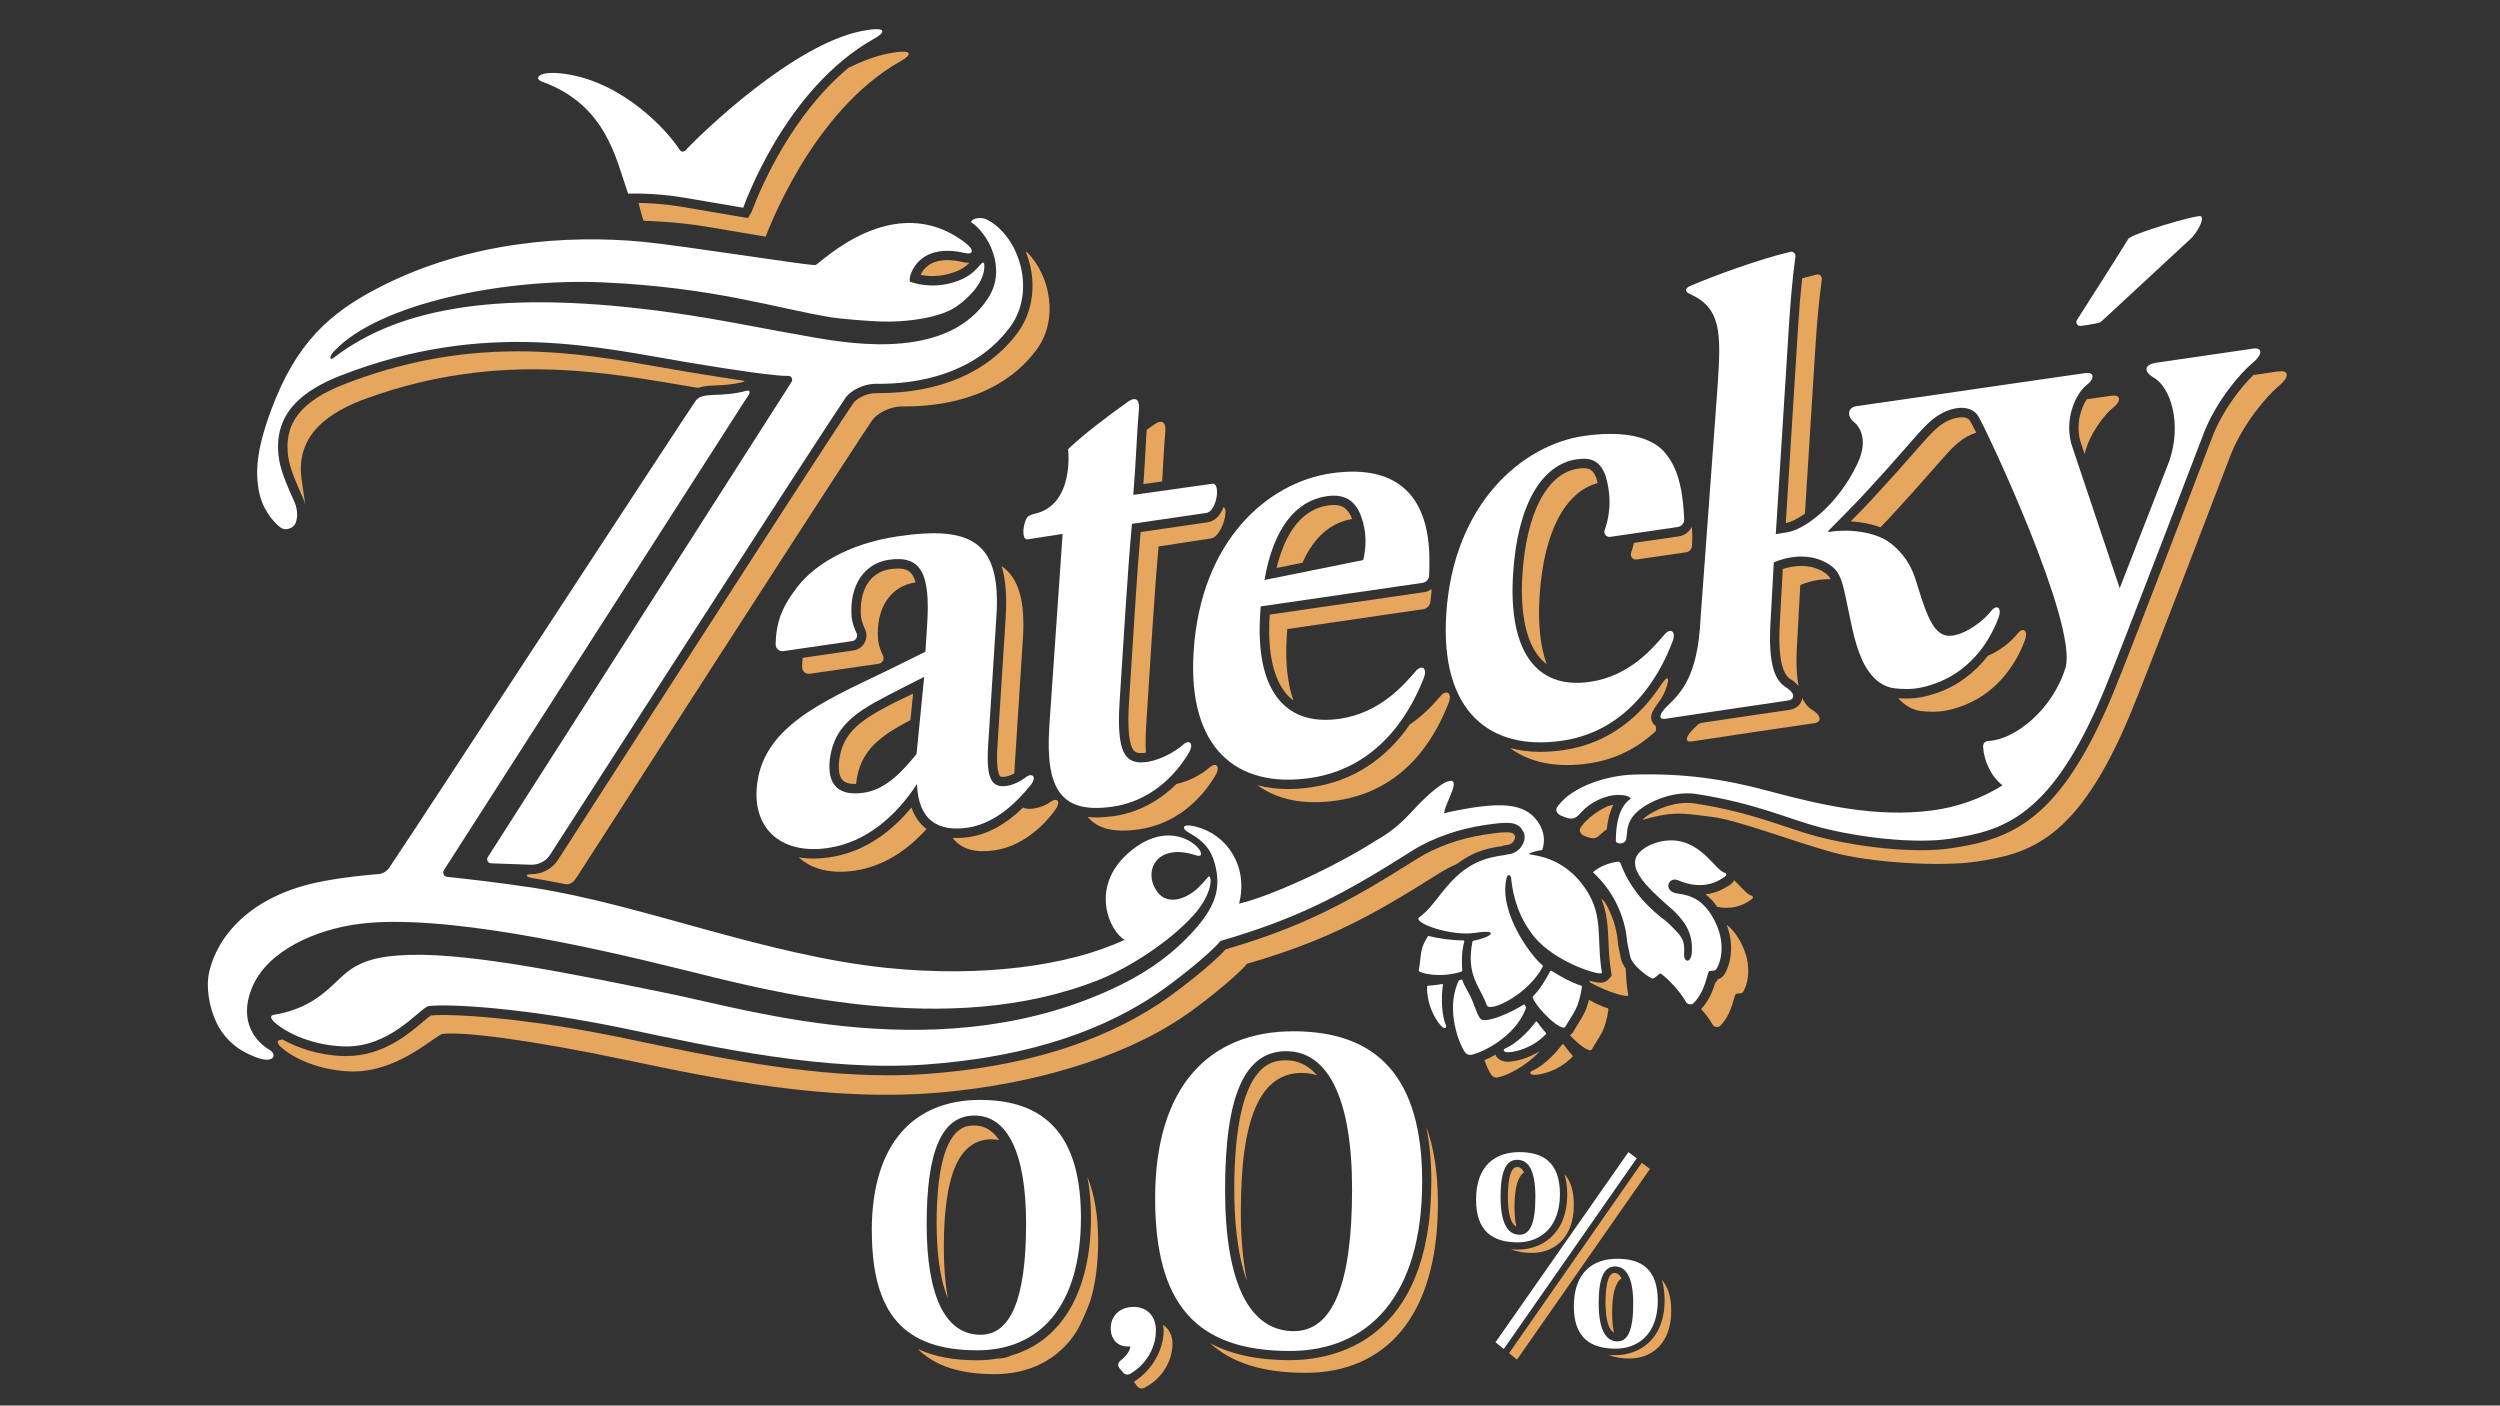 <?xml version="1.0" encoding="UTF-8"?>
<svg id="Isolation_Mode" xmlns="http://www.w3.org/2000/svg" version="1.1" viewBox="0 0 380.69 214.03">
  <rect x="0" y="0" width="380.69" height="214.03" fill="#333333" stroke="none"/>
  <!-- Generator: Adobe Illustrator 30.0.0, SVG Export Plug-In . SVG Version: 2.1.1 Build 123)  -->
  <defs>
    <style>
      .st0 {
        fill: #e6a65d;
      }

      .st1 {
        fill: #fff;
      }
    </style>
  </defs>
  <path class="st0" d="M153.13,94.24l-1.24,19.36c-.23,3.53.21,4.4.41,4.61.02.03.09.09.4.09.13,0,.28-.01.43-.04.42-.06.9-.26,1.33-.49.01-.26.02-.54.04-.82l1.24-19.35c.44-6.04-.6-9.59-3.22-11.4.64,2.09.84,4.72.6,8.05"/>
  <path class="st0" d="M136.72,86.58c-.35,0-.74.03-1.17.09-3.08.45-4.78,3.24-4.44,7.28.13.78.38,1.36.62,1.88.3.64.27,1.4-.07,2.03-.34.64-.97,1.08-1.68,1.18l-7.75,1.13c-.05.44-.08.89-.09,1.37-.01.66.53,1.15,1.18,1.06l10.49-1.53c.56-.08.89-.69.66-1.2-.28-.6-.59-1.32-.75-2.31-.45-5.19,2.12-8.36,5.65-8.87.02,0,.04,0,.06,0-.18-.63-.41-1.12-.72-1.44-.27-.29-.78-.68-2.01-.68"/>
  <path class="st0" d="M147.57,127.47c-.66.1-1.3.14-1.89.14-.2,0-.42-.01-.63-.03,1.36,1.82,3.62,2.31,6.36,1.91,4.16-.6,7.37-3.56,9.23-6.09.99-1.35.37-2.05-.69-1.28-.5.37-1.41.83-2.57,1-.63.09-1.16.06-1.59-.15-2.64,2.57-5.39,4.08-8.21,4.49"/>
  <path class="st0" d="M138.8,122.95c-2.83,3.43-6.94,6.8-12.54,7.61-.81.12-1.61.18-2.37.18s-1.54-.06-2.25-.19c1.9,1.78,4.82,2.56,8.45,2.04,4.4-.64,8.08-3.09,11-6.36-.94-.7-1.77-1.74-2.29-3.27"/>
  <path class="st0" d="M136.29,106.94c-4.98,2.57-8.01,4.4-8.53,9.03-.08.92-.06,2.16.53,2.8.37.41,1.02.61,1.93.61.05,0,.11-.01.15-.01,0-.03,0-.06,0-.09.56-5.02,3.67-7.21,8.27-9.63l.4-4.02h-.02c-.92.45-1.83.89-2.73,1.32"/>
  <path class="st0" d="M251.53,109.79c-.38-.94.3-1.83,1.33-3.27,1.08-1.51,1.99-5.21-.16-1.88-2.83,4.17-7.44,8.54-14.6,9.58-1.21.18-2.4.27-3.53.27-1.65,0-3.19-.2-4.63-.58,3.06,2.27,7.18,3.04,11.99,2.34,4.3-.62,7.59-2.52,10.1-4.81.23-.21.19-.82,0-.97-.22-.18-.38-.4-.49-.67"/>
  <path class="st0" d="M241.15,71.29c-.24,0-.53.02-.84.07-4.71.69-7.87,6.7-8.48,16.08-.39,6.07.6,10.56,2.87,12.98.25.27.54.49.82.7-.97-2.67-1.35-6.14-1.08-10.33.64-9.94,3.98-15.94,8.84-17.22-.06-.26-.12-.52-.2-.79-.51-1.26-1.06-1.49-1.94-1.49"/>
  <path class="st0" d="M255.68,81.67l-6.87,1c-.13.57-.28,1.07-.42,1.47-.21.58.24,1.15.83,1.06l7.53-1.1c.47-.07.85-.46.89-.93.09-1.06.07-2.03-.02-2.96-.36.76-1.08,1.34-1.95,1.46"/>
  <path class="st0" d="M166.93,124.47c-.46,0-.88-.03-1.3-.08,1.54,1.86,4.08,2.44,7.87,1.89,5.42-.79,9.31-4.38,11.55-8.15.87-1.43.13-2.14-.85-1.27-1.31,1.15-3.34,2.17-5.06,2.52-2.65,2.63-5.92,4.36-9.46,4.88-.98.14-1.9.22-2.73.22"/>
  <path class="st0" d="M183.9,79.53l-10.21,1.49c-.27,3.02-.59,7.33-.87,11.84l-.89,13.9c-.27,4.2-.01,6.74.76,7.57.16.17.42.35,1.07.35.21,0,.46-.03.73-.07-.07-1.23-.05-2.7.07-4.5l.89-13.9c.31-4.76.68-9.81.98-13l8.01-1.23c1.5-.22,2.78-4.36,1.88-4.76-.45,1.15-1.24,2.14-2.39,2.3"/>
  <path class="st0" d="M174.12,73.71l2.85-.4c.18-3,.3-5.69.48-7.51.11-1.16-.25-2.18-1.71-1.15-.37.26-.75.53-1.13.81-.05.76-.09,1.57-.14,2.44-.1,1.8-.21,3.79-.36,5.82"/>
  <path class="st0" d="M205.51,91.82l-12.17,1.77v.12c-.37,5.67.6,9.91,2.8,12.25.25.27.54.49.83.71-.92-2.54-1.27-5.77-1.03-9.61l.08-1.27,20.72-3.03c.56-.08.99-.52,1.07-1.08.07-.5.15-1.19.2-1.99-.33.25-.72.42-1.15.48l-11.36,1.65Z"/>
  <path class="st0" d="M205.9,79.03c-.67-1.74-1.61-2.13-2.8-2.13-.27,0-.56.02-.87.07-4.58.67-6.78,5.17-7.84,9.52l3.95-.8c1.74-3.93,4.34-6.13,7.56-6.66"/>
  <path class="st0" d="M199.73,119.88c-1.23.18-2.44.27-3.58.27-1.67,0-3.23-.2-4.68-.59,3.08,2.28,7.23,3.05,12.1,2.34,11.33-1.65,15.52-11.08,17.01-14.84.62-1.55-.32-2.1-1.18-1.11-.98,1.13-2.5,2.88-4.71,4.36-3.72,5.39-8.8,8.66-14.96,9.56"/>
  <path class="st0" d="M114.6,31.89c-.11.29-.19.45-.21.48l-.5.83-.96-.16-9.07-1.54c-2.73-.46-5.17-.58-6.62-.6.23.97.47,1.89.76,2.72,0,0,4.86.1,9.52.89,4.66.79,9.07,1.53,9.07,1.53.13-.22,6.85-19.08,20.62-26.76,1.51-.84,2.2-1.94-1.98-1.12-1.92.38-3.97,1.15-6.03,2.17-8.55,7.1-13.23,17.97-14.6,21.55"/>
  <path class="st0" d="M145.47,41.39c1.06-.4,1.66-.88,2.16-1.38-.07,0-.13,0-.21,0-.25,0-.52-.03-.81-.1-.85-.2-1.64-.3-2.35-.3-2.62,0-3.67,1.35-4.08,2.25.52.1,1.14.18,1.82.18,1.16,0,2.32-.22,3.46-.65"/>
  <path class="st0" d="M113.34,58.11c.16-.04-.19-.16-.55-.21-2.22-.32-4.92-.75-8.13-1.28-1.32-.22-2.67-.46-4.06-.7-6.42-1.13-13.69-2.42-21.77-2.42-9.12,0-17.76,1.64-26.41,5.01-6.67,2.6-9.3,6.05-8.51,11.19.27,1.77,1.36,4.2,2.16,5.97l.09.21c.14.31.24.65.33.99,0,0,0,0,0,0-.16-1.02-.31-2.21-.54-3.7-1.07-7,4.22-10.48,9.99-12.55,20.2-7.26,36.77-3.82,50.26-1.57.06,0,.11,0,.17-.01.78-.27,1.69-.31,2.62-.35,1.17-.05,2.64-.11,4.35-.58"/>
  <path class="st0" d="M154.97,50.65c-4.46,6.03-11.83,9.22-21.3,9.22h-.27c-.1,0-.18,0-.24,0-1.3.06-2.7.82-3.2,1.49-.05.07-.34.49-1.86,2.79-7.98,12.13-37.32,57.75-43.12,66.77-.88,1.37-2.38,2.19-4.02,2.19,0,0-.72,0-.74.2-.02.2.33.32,1.19.46,1.71.27,4.55.84,4.7.87.83.14,1.39-.56,1.7-1.04,5.87-9.13,35.2-54.72,43.13-66.78,1.1-1.67,1.78-2.69,1.9-2.86.78-1.05,2.59-1.98,4.28-2.07,1.29-.06,13.82.71,20.73-8.65,3.41-4.62,2.07-11.26-1.38-14.76-.02-.02-.12-.12-.18-.08-.06.04,0,.15.03.24.21.56.4,1.14.54,1.75.87,3.72.18,7.46-1.9,10.27"/>
  <path class="st0" d="M294.83,105.55l-.08.03c-.57.19-1.77.6-3.28.74-.38.03-.78.05-1.22.05-.4,0-.8-.02-1.19-.05.05.06.11.12.16.18.19.2.38.39.58.55.02.02.04.04.06.05.49.4,1,.69,1.53.89.18.07.37.13.56.18.01,0,.02,0,.04.01.41.12,2.02.28,3.39.15,1.42-.13,2.53-.52,3.03-.69,5.19-1.74,8.38-5.97,9.91-10.08.6-1.57-.26-2.12-1.07-1.1-1.08,1.36-2.9,2.74-4.53,3.39-2.08,2.68-4.79,4.67-7.89,5.71"/>
  <path class="st0" d="M298.67,63.55c-1.09,0-2.42.56-3.56,1.49-.94.79-1.8,1.77-3.51,3.72-.82.93-1.82,2.07-3.11,3.51l-3.2,3.51c-.64.73-2.13,2.26-3.48,3.62,1.65.08,3.21.4,4.53.9.81-.83,1.53-1.58,1.91-2.02l3.22-3.54c4.01-4.48,5.25-6.11,6.76-7.37.86-.71,1.79-1.2,2.7-1.5-.41-.83-.74-1.45-.93-1.76-.23-.39-.68-.58-1.33-.58"/>
  <path class="st0" d="M244.68,122.82c-1.55.77-2.92,1.76-3.85,2.99-.11.15-.23.32-.26.51-.04.28.11.56.32.74.21.18.25.18.51.28.5.2,1.05.4,1.57.25.46-.13,1.2-1.05,1.71-1.28.16-1.69.55-2.9.99-3.76-.33.06-.67.15-1,.27"/>
  <path class="st0" d="M271.94,79.65c.77-.14,1.8-.65,2.91-1.44l1.6-25.44c.24-3.81.52-6.89.97-10.23.06-.45-.34-.84-.79-.73-.69.16-1.44.37-2.21.58-.23,2.13-.42,4.37-.59,7.03l-1.9,30.23Z"/>
  <path class="st0" d="M316.97,67.74l.47,1.41c.72-3.2,3.21-6.22,4.36-7.09,1.15-.87,1.33-2.08-.43-1.78l-3.63.52c-.92,1.47-1.78,4.13-.78,6.93"/>
  <path class="st0" d="M272.44,108.1c-.73.09-8.18,1.21-13.43,1.99-.09.01-.38.16-.43.21-.24.24-.47.47-.7.69-1.18,1.14-1.46,2.11-.17,1.9,1.3-.21,17.49-2.63,18.58-2.77,1.09-.14,1.08-1.15-.23-1.95-.63-.39-1.2-.95-1.64-1.91,0,.06,0,.12,0,.18-.19.89-.95,1.53-1.99,1.66"/>
  <path class="st0" d="M346.9,56.56l-3.77.55c-1.85,1.81-4.57,5.25-6.13,9.13-.12.33-12.44,32.59-15.24,39.37-8.09,19.57-15.61,22.17-24.6,23.55-1.34.2-2.9.31-4.65.31-4.78,0-10.75-.78-15.59-2.04-1.69-.44-3.32-.98-5.05-1.56-3.58-1.2-7.63-2.56-13.82-3.53-.35-.05-.72-.08-1.11-.08-1.74,0-3.62.52-5.31,1.46-.71.39-1.19.77-1.54,1.13,4.91-1.39,6.11-1,10.59-.46,3.84.46,12.05,3.64,18.3,5.38,5.76,1.61,16.64,2.25,22.01,1.43,7.99-1.22,15.41-3.13,23.49-22.68,2.83-6.85,15.23-39.33,15.23-39.33,1.87-4.66,5.42-8.88,7.42-10.52,1.37-1.13,1.62-2.39-.23-2.09"/>
  <path class="st0" d="M277.42,86.95c-.91-.51-1.96-.77-3.12-.77s-2.18.26-2.83.47l-.43,7.96c-.48,7.53,1.13,8.53,1.74,8.9.48.29.83.64,1.11,1-.31-1.51-.42-3.6-.23-6.55l.48-8.86s2.08-1.01,4.63-.89c-.31-.59-.71-.91-1.34-1.26"/>
  <path class="st0" d="M263.09,134.94c-1.04.69-2.18,1.11-3.39,1.24.67.5,1.26,1.14,1.8,1.92,2.99.58,4.74-.87,4.95-.97.51-.26.66-.64.26-.75-.71-.21-1.52-1.26-2.63-2.34-.21.37-.54.69-.99.92"/>
  <path class="st0" d="M262.44,148.56c-.28.33-.6.5-.9.59-.08.23-.21.42-.35.51-.32,1.07-.9,2.65-2.15,4,.65.72,1.3,1.54,1.71,2.32.25.48.9.56,1.27.17,1.9-2.03,1.98-4.75,2.37-4.83.4-.08.78.03,1.01-.25.33-.38,2.01-3.79-.68-8.2-.51-.83-1.09-1.51-1.78-2.05,1.5,4.02.05,7.1-.49,7.74"/>
  <path class="st0" d="M229.3,161.65c-.67-.06-1.2-.37-1.5-.86-.04-.06-.04-.13-.07-.19-.59.34-1.15.61-1.68.84.34,1,.74,1.79,1.06,2.25.22.31.59.46.96.38,1.31-.27,4.27-1.63,6.4-4.01-1.95,1.24-3.92,1.61-4.89,1.61-.11,0-.21,0-.29-.01"/>
  <path class="st0" d="M237.88,159.05c-1.28,1.72-3.1,3.39-4.62,4.04-.08.03-.33.17-.19.39.09.16.36.18.41.19.74.07,3.69-.38,5.96-2.75.05-.06.06-.14,0-.2-.22-.24-.78-.89-1.32-1.66-.06-.08-.18-.08-.24,0"/>
  <path class="st0" d="M239.62,157.05c-.14.25-.34.44-.57.58,1.35,1.46,3.03,2.73,3.36,2.15,1.32-2.32,1.99-2.64,2.52-6.08.01-.07-.03-.14-.1-.16-.95-.3-1.93-.77-2.87-1.29-.41,1.66-.93,2.49-1.58,3.53-.23.36-.48.76-.76,1.26"/>
  <path class="st0" d="M228.89,128.78c.16-.06.34-.09.54-.1.59-.03.93-.4,1.07-.61.23-.34.24-.63.22-.69-.2-.43-.3-.64-1.38-.64-.86,0-2.12.17-3.34.36-3.7.57-7.43,1.91-10.22,3.68-10.63,6.72-17.41,10.34-29.12,13.77-2.11,2.33-7.32,6.4-10.08,8.23-9.16,6.07-21.03,9.69-35.3,10.74-1.93.14-3.96.22-6.03.22-13.38,0-27.28-2.93-38.45-5.29l-1.5-.31c-12.57-2.64-22.84-3.58-27.83-3.58-.91,0-1.5.03-1.86.07-.28.18-.79.62-1.22.98-2.31,1.95-6.17,5.2-11.65,5.2-.17,0-.35,0-.52,0-3.85-.15-7.03-1.29-9.21-2.53-.1.02-.19.05-.29.06-.67.1-.41.59-.21.83,1.23,1.35,5.22,3.77,10.78,3.98,6.94.27,12.44-5.03,14.03-5.7,2.99-.4,12.91.78,28.28,4.01,13.22,2.77,30.69,6.46,48.02,4.86,13.06-1.2,26.56-4.88,36.21-11.27,3.05-2.02,8.43-6.32,10.06-8.29,12.18-3.53,19.05-7.32,29.16-13.72.91-.58,1.88-1.08,2.88-1.53,1.29-.98,2.82-1.82,4.78-2.29.7-.17,1.42-.3,2.18-.41"/>
  <path class="st0" d="M246.4,143.77l-.02-.09v-.09c-.18-2.19-.86-4.28-1.96-6.16-.18-.21-.38-.42-.6-.63.92,2.22,1.02,4.33,1.11,6.53.06,1.42.12,2.89.39,4.55l.09.7-.43.5c-.22.25-.62.56-1.31.56-.35,0-.94-.11-1.67-.31.06.08.09.18.13.28,2.97,1.62,5.87,2.33,5.81,1.95-.25-1.49-.33-2.83-.38-4.08-.36-.49-.63-1.02-.74-1.56-.1-.53-.26-1.3-.44-2.12"/>
  <path class="st1" d="M156.2,118.37c-.5.37-1.7,1.13-2.86,1.3-2.23.32-3.21-.81-2.87-6.17l1.24-19.36c.85-11.73-3.8-14.1-14.93-12.48-7.79,1.13-13.37,4.63-15.89,8.45,0,.01-.02.02-.04.04-1.7,2.31-2.67,4.56-2.74,7.94-.01.66.53,1.15,1.18,1.06l10.49-1.53c.56-.08.89-.69.66-1.2-.28-.6-.59-1.32-.75-2.31-.45-5.19,2.12-8.36,5.65-8.87,4.94-.72,6.35,2.09,5.84,9.93l-.26,4.07-5.94,2.93c-10,4.8-19.17,8.69-19.76,18.02-.4,6.25,3.97,9.94,10.84,8.94,5.81-.84,10.38-4.85,13.57-9.74.21,5.67,3.37,7.28,7.73,6.64,4.16-.61,7.44-3.84,9.52-6.4,1.07-1.29.37-2.05-.69-1.28M139.56,114.83c-2.08,2.56-4.63,5.39-8.01,5.88-3.78.55-5.55-1.08-5.21-4.87.67-6,4.97-7.95,11.12-11.11l3.27-1.66-1.16,11.75Z"/>
  <path class="st1" d="M254.69,97.68c.59-1.56-.32-2.1-1.18-1.11-1.76,2.03-5.3,6.38-11.4,7.26-8.33,1.21-12.45-4.88-11.7-16.49.67-10.52,4.37-16.63,9.7-17.4,2.14-.31,3.47.2,4.33,2.36,1.18,3.77.51,6.79-.08,8.39-.21.58.24,1.14.83,1.06l10.29-1.5c.58-.08,1.01-.61.98-1.19-.15-3.16-.55-7.27-2.77-9.93-.2-.26-.43-.51-.68-.75,0,0-.01-.02-.02-.03-.02-.02-.04-.02-.06-.04-2.24-2-6.31-2.71-11.78-1.92-9.2,1.34-19.84,10.16-20.92,27.14-.94,14.69,6.53,20.88,17.66,19.26,10.94-1.59,15.41-11.39,16.8-15.13"/>
  <path class="st1" d="M180.15,113.41c-1.36,1.19-3.51,2.27-5.27,2.58-3.66.63-4.89-1.39-4.38-9.33l.89-13.9c.31-4.76.68-9.81.98-13l11.33-1.65c1.62-.24,2.24-4.73.87-4.44l-12,1.69c.42-5.08.58-10.12.86-13.01.11-1.16-.25-2.18-1.71-1.15-3.19,2.27-6.8,5.01-9.07,7.19,0,0,1.03,8.59-5.21,9.87-.31.06-.79.31-.79.31v.03c-.74.28-1.3,3.69-.18,3.53l5.34-.83-2.03,29.37c-.62,9.73,1.93,13.29,9.68,12.16,5.42-.79,9.31-4.39,11.55-8.16.87-1.43.13-2.14-.85-1.28"/>
  <path class="st1" d="M202.68,72.08c-9.58,1.4-19.84,10.16-20.92,27.14-.94,14.69,6.53,20.88,17.76,19.25,11.33-1.65,15.79-11.44,17.28-15.2.62-1.55-.32-2.1-1.18-1.11-1.76,2.03-5.4,6.39-11.6,7.29-8.71,1.27-12.83-4.82-12.13-15.84l.08-1.27,13.32-1.94,11.35-1.65c.54-.08.95-.54.98-1.08.03-.6.04-1.21.04-1.83.17-9.92-4.5-15.29-15-13.76M202.02,75.56c3-.44,4.69.85,5.53,3.96.57,2.07.44,4.06.04,5.76l-15.04,3.04c1.36-7.89,4.77-12.07,9.47-12.76"/>
  <path class="st1" d="M82.56,12.44c9.78,3.55,11.23,11.73,13.08,17.05,0,0,3.81-.19,8.46.6,4.66.79,9.07,1.54,9.07,1.54.13-.22,6.24-18.1,20.01-25.78,1.51-.84,2.2-1.94-1.98-1.12-10.35,2.05-24.14,15.3-26.82,18.17-.26.28-.68.23-.89-.09-1.77-2.83-8.55-10.29-17.43-11.56-4.09-.58-4.86.71-3.5,1.2"/>
  <path class="st1" d="M42.95,80.46c.49.27,1.31.06,1.73-.34.74-.71.71-2.46.17-3.65-.84-1.88-2.05-4.51-2.36-6.55-1.07-7,3.7-10.51,9.41-12.74,22.12-8.62,39.43-4.22,53-1.97,7.33,1.22,13.34,2.09,15.15,2.03.45-.02.72.5.49.91l-46.26,72.37c-.26.4.02.93.49.94l6.06.22c1.18.04,2.3-.53,2.94-1.53,5.87-9.13,35.2-54.72,43.13-66.78,1.1-1.67,1.78-2.69,1.9-2.86.78-1.05,2.59-1.98,4.28-2.06,1.29-.06,13.82.71,20.73-8.65,4.05-5.48,1.41-13.82-3.52-16.36-.89-.46-2.29-.23-2.41.39,2.61,1.73,5.49,7.06,2.61,11.53-6.02,9.35-20.3,7.1-26.48,6.04-7.24-1.24-13.93-2.7-21.52-3.77-25.92-3.65-41.55-.91-51.64,6.82-.81.62-.63-.35.01-.95,6.92-7.41,26.31-11.16,40.96-10.5,17.03.77,26.43,3.97,34.8,5.33,1.7.24,4.49.48,6.87.6,4.9.25,9.87-.68,12.09-2.21,1.83-1.26,4.53-3.78,4.3-6.52,0-.02-.11-.42-.42-.08-.76.83-1.51,1.85-3.48,2.61-3.27,1.24-5.99.66-7.38.18-.43-.15.66-6.19,8.35-4.38,1.23.29,1.49-.45.03-1.57-10.94-8.36-22.25,3.35-22.81,3.4-1.19.09-20.49-3.01-26.46-3.56-11.25-1.04-26.19-.1-39.89,6.92-7.73,3.96-12.75,8.58-16.51,18.66-1.77,4.75-2.76,9.01-1.74,13.04.66,2.63,2.55,4.6,3.39,5.06"/>
  <path class="st1" d="M41.06,159.88c-1.97-1.15-4.82-4.2-2.71-9.42,2.3-5.71,9.8-8.95,16.4-9.78,12.48-1.58,34.84,3.42,48.43,6.78,13.8,3.41,41.14,10.91,64.12,1.76,4.79-1.91,10.87-5.9,14.42-9.83,2.95-3.27,2.87-6,2.34-5.94-.52.61-1.07,1.19-1.62,1.76-2.12,1.96-4.75,2.48-6.13.7-2.42-3.14-.24-7.67,5.79-5.67,2.98.99-2.82-7.1-10.43-.21-5.73,5.19-2.71,11.81-.41,13.08-8.62,4.02-21.85,5.75-36.19,4.28-18.5-1.9-37.23-9.63-53.88-12.21-4.98-.77-11.61-1.51-13.13-1.66-.47-.05-.72-.6-.46-1.02l45.98-71.73c1.03-1.3.4-1.35.13-1.27-4.13,1.11-6.74.09-7.76,1.51-1.44,2.01-41.23,63.04-46.68,71.12-.38.56-.98.91-1.65.97-2.12.18-5.12.46-8.45,1.09-11.25,2.12-16.11,8.59-17.3,13.75-.57,2.47.03,5.6,1.14,7.88,1,2.06,2.71,3.69,4.71,4.63.83.39,2.37,1.1,3.3.88.98-.24.7-1.11.04-1.44"/>
  <path class="st1" d="M333.7,36.25l-13.83,12.81c-.67.27-3.01.57-3.01.57-.51.07-.87-.49-.58-.92,0,0,7.14-11.17,7.79-12.31.45-.81,10.66-3.79,11.07-3.47.56.43-.44,2.22-1.43,3.33"/>
  <path class="st1" d="M342.86,53.12l-14.43,2.1c-2.12.31-1.92,1.45-.46,2.29,2.63,1.52,4.28,7.09,2.37,12.67l-7.56,19.39-7.17-21.38c-1.51-4.23.56-8.37,2.15-9.57,1.16-.87,1.34-2.08-.42-1.78l-11.86,1.71-7.41,1.08-15.19,2.19c-1.65.16-1.59,1.6-.64,2.37,1.01.82,2.32,2.83.55,6.53-2.94,6.14-7.9,9.9-10.65,10.34l-1.73.28,2.02-32.02c.25-3.82.52-6.89.97-10.24.06-.45-.34-.84-.78-.73-4.6,1.09-11.38,3.53-15.26,5.2-.77.33-.84.86-.08,1.19,4.85,2.15,4.79,5.98,4.3,13.62l-2.62,35.72c-.41,8.93-2.96,11.39-5.1,13.46-1.18,1.14-1.46,2.11-.17,1.9,1.3-.21,17.49-2.63,18.58-2.77,1.09-.14,1.08-1.15-.23-1.95-1.62-.99-2.87-3.16-2.42-10.21l.48-8.86s4.24-2.06,8.02.05c2.55,1.42,2.39,2.99,3.93,9.99.4,1.84.87,3.3,1.38,4.49.25.62.54,1.17.86,1.67.02.03.04.06.06.09.11.17.22.32.34.47.11.14.22.29.32.42.07.08.13.15.2.22.19.2.38.39.58.55.02.02.04.03.06.05.49.4,1,.69,1.53.89.18.07.37.13.56.18.01,0,.02,0,.04,0,.41.12,2.02.28,3.39.15,1.42-.13,2.53-.52,3.03-.69,5.19-1.74,8.38-5.97,9.91-10.08.6-1.57-.26-2.12-1.07-1.1-1.12,1.42-3.04,2.86-4.73,3.48-3.49,1.28-4.64-1.02-6.72-7.95-.76-2.53-2.03-4.37-3.97-5.86-2.22-1.7-6.28-2.13-8.96-1.71,0,0-.66.11-.45-.12.31-.34,4.66-4.67,5.82-6l3.22-3.54c4.01-4.48,5.25-6.11,6.76-7.37,2.6-2.14,5.86-2.5,7.03-.56,1.36,2.25,15.07,31.43,13.31,38.23-1.97,6.51-7.76,11.03-11.73,11.23-1.01.05-.83,1.01-.83,1.01.12,1.84,1.06,4.27,2.94,5.75-3.22,2.04-6.99,3.35-10.85,3.84-8.36,1.06-16.52-.77-24.64-2.95-6.89-1.86-12.96-2.75-20.69-2.53-3.72.11-9.15,1.63-11.5,4.76-.12.15-.23.32-.26.51-.04.28.11.56.33.74.21.18.48.29.74.39.5.2,1.05.4,1.57.25.5-.14.85-.58,1.2-.96,1.35-1.49,3.7-2.64,5.73-2.59,1.15.03,1.61.3,1.75.53.11.17-2.23.79-2.26,6.4,0,.61,1.14.59,1.44.11.63-1.01-.6-3.36,3.46-5.64,2.59-1.45,5.34-1.86,7.34-1.55,9.34,1.47,13.95,3.81,19,5.12,5.79,1.5,14.3,2.52,19.67,1.7,7.99-1.22,15.41-3.13,23.49-22.68,2.83-6.85,15.23-39.33,15.23-39.33,1.87-4.66,5.42-8.88,7.42-10.52,1.37-1.13,1.62-2.39-.23-2.09"/>
  <path class="st1" d="M262.67,132.93c-1.66-.49-3.92-5.66-9.28-4.88-1.75.25-3.42,1.15-4.07,2.16-1.4,2.19,1.7,5.04,4.29,7.37.39.35,1.13.98,1.4,1.25,1.91,1.89,2.85,3.72,2.59,6.45-.04.44-.31,1-.61,1.01-.36.02-.58-.52-.55-.94.16-2.25-.35-2.74-1.95-4.33-.26-.25-.55-.58-.95-.87-2.01-1.5-4.99-4.18-6.62-8.29-.1-.24-.13-.71-.63-.64-1.07.15-2.56.59-3.73,1.6,3.07,2.82,4.91,6.64,5.22,10.63.18.83.34,1.61.44,2.14.28,1.39,2.6,3.07,3.31,3.39.41.18,1.12-.83,1.35-.73.36.16,2.79,2.35,3.81,4.27.25.48.9.56,1.27.17,1.9-2.03,1.98-4.75,2.36-4.83.4-.08.78.03,1.01-.25.33-.38,2.02-3.79-.68-8.2-1.15-1.89-2.62-3.04-5.15-3.34-2.34-.28-1.5-2.69.04-2.02,4.16,1.79,6.6-.26,6.85-.39.51-.25.66-.64.26-.75"/>
  <path class="st1" d="M232.27,153.77c.04-.1.07-.21.1-.31.01-.04,0-.08-.01-.12-.03-.05-.09-.15-.18-.3-.04-.07-.13-.09-.2-.05-1.85,1.19-5.28,2.69-6.32,2.29-.57-.22-.94-1.7-1.54-3.11-.49-1.15-1.27-2.2-1.41-2.89-.02-.09-.1-.14-.19-.11l-.29.09s-.07.04-.09.07c-.07.14-.14.27-.2.42-1.68,4.14.14,9.03,1.15,10.49.22.31.59.46.96.38,1.76-.37,6.53-2.69,8.22-6.85"/>
  <path class="st1" d="M219.73,150.01c.01-.1-.07-.18-.17-.16-.93.17-1.79.24-2.11.25-.08,0-.14.07-.14.14-.05,3.28,1.73,5.67,2.31,6.14.04.03.24.2.42.16.25-.06.17-.33.13-.42-.63-1.53-.75-4-.45-6.12"/>
  <path class="st1" d="M234.08,155.61c-.06-.08-.18-.08-.24,0-1.28,1.72-3.1,3.39-4.62,4.04-.08.03-.33.17-.19.39.09.16.36.18.41.19.74.07,3.69-.38,5.96-2.75.05-.06.06-.14,0-.2-.22-.24-.78-.89-1.32-1.66"/>
  <path class="st1" d="M240.8,150.1c-1.52-.48-3.13-1.38-4.54-2.26-.07-.05-.17-.02-.21.06-.77,1.46-1.6,2.77-2.63,3.85-.05.05-.04.12-.02.18.75,1.84,4.46,5.29,4.97,4.41,1.32-2.32,1.99-2.64,2.52-6.08.01-.07-.03-.14-.1-.16"/>
  <path class="st1" d="M240.69,134.33c-1.22-1.5-3.38-3.45-6.9-4.08-.13-.03-.28-.05-.43-.08-.03,0-.07-.01-.1-.02-.09-.01-.16-.03-.26-.04-.14-.02-.13-.16.04-.23.43-.17,1.2-.37,1.8-.44.43-1.2.41-2.72-.6-4.22-2.08-3.1-6.02-3.14-13.43-1.6-.26.05-.58.15-.88.23-.09-1.12,2.27-4.68,1.14-4.93-.65-.15-1.99.68-3.92,2.46-2.23,2.05-3.66,4.41-7.62,6.6-6.28,4.06-16.27,8.58-20.85,9.62,1.45-5.63-1.82-10.51-6.53-11.71-2.27-.58-2.25.29-1.1.92,2.22,1.22,3.37,2.54,3.94,4.71.86,3.33.51,6.14-3.34,10.35-2.87,3.15-6.38,5.85-11.12,8.16-26.55,12.97-55.94,3.84-68.73,1.25-13.79-2.8-29.66-6.13-39.3-5.88-4.88.13-7.55.94-9.72,2.68-2.27,1.81-4.64,5.39-11.07,6.45-.66.1-.4.59-.21.83,1.23,1.35,5.22,3.77,10.78,3.98,6.94.27,11.31-5.46,12.91-6.13,2.99-.4,14.79.22,30.41,3.51,12.94,2.72,30.06,6.51,45.59,5.36,13.08-.97,24.97-4.11,34.61-10.51,3.05-2.02,8.43-6.32,10.06-8.29,12.18-3.53,19.05-7.32,29.16-13.72,3.32-2.1,7.37-3.36,10.77-3.88,4.14-.64,5.43-.6,6.23,1.08.55,1.16-.53,3.26-2.52,3.35-.12,0-.17.03-.17.06-.72.09-1.48.22-2.28.41-6.17,1.5-7.89,6.98-10.9,9.07-1.19.83,4.73,2.97,8.48,2.4,3.73-.57,2.68.61-.27,1.21-.07.01-.13.05-.14.11-1.02,5.18,1.12,6.74,2.18,9.69.43,1.21,6.36-1.65,8.54-5.89.03-.06.01-.14-.04-.18-1.46-1.06-6.78-7.89-5.49-13.3.02-.07.08-.42.34-.43.26-.02.35.35.35.42.28,2.89,1.2,6.09,3.49,8.92,3.29,4.07,10.43,6.12,10.34,5.52-.93-5.7.5-9.19-3.23-13.77"/>
  <path class="st1" d="M222.57,147.92c.07-.02.11-.08.1-.15-.1-1.34-.13-2.71.3-4.39.02-.09-.05-.18-.14-.18-2.03-.02-3.81-.3-5.26-.67-.06-.02-.13.01-.16.07-1.29,2.1-.89,2.51-1.37,5.18-.07.41,3.37,1.24,6.53.16"/>
  <path class="st0" d="M142.63,186.4c0,3.34.31,8,1.71,11.3-.4-2.18-.62-4.73-.62-7.67,0-11.26,2.34-16.54,7.29-16.54.4,0,.77.05,1.14.12-.89-1.31-2.07-2.2-3.67-2.22-.76,0-1.49.05-2.19.53-1.72,1.09-3.67,4.4-3.67,14.48"/>
  <path class="st0" d="M153.99,206.42c-.62.29-1.29.45-2.03.45-1.01.16-2.05.27-3.15.27-3.59,0-6.59-.57-9.05-1.72,2.62,2.59,6.45,3.83,11.68,3.83s9.73-2.14,12.51-6.53c.39-.63,1.47-2.91,2.07-4.6.78-2.57,1.2-5.59,1.2-9.09,0-3.95-.56-7.19-1.62-9.78.34,1.86.53,3.9.53,6.14,0,11.28-4.45,18.77-12.13,21.02"/>
  <path class="st0" d="M217.95,179.92c0,24.55-15.07,27.2-21.54,27.2-4.89,0-8.9-.86-12.12-2.57,3.33,3.04,8.11,4.5,14.52,4.5,11.93,0,20.15-8.31,20.15-25.81,0-4.65-.62-8.52-1.78-11.69.52,2.5.78,5.29.78,8.37"/>
  <path class="st0" d="M198.26,163.39c.81,0,1.57.12,2.29.35-1.57-1.82-3.32-2.28-4.69-2.28-1.96,0-7.91,0-7.91,19.72,0,4.09.36,9.67,1.95,13.92-.62-2.95-.95-6.48-.95-10.6,0-14.37,2.98-21.12,9.31-21.12"/>
  <path class="st0" d="M231.02,177.71c-1.23,0-1.41,2.84-1.41,4.53,0,1.54.18,4,1.29,4.54-.17-.79-.28-1.75-.28-2.93,0-2.88.46-4.65,1.46-5.32-.25-.48-.58-.83-1.06-.83"/>
  <path class="st0" d="M238.65,181.84c0,6.24-4.06,8.45-7.54,8.45-.38,0-.72-.04-1.07-.08.91.39,1.97.58,3.19.58,3.26,0,6.43-2.1,6.43-7.34,0-2.18-.54-3.66-1.43-4.66.27.89.42,1.89.42,3.04"/>
  <polygon class="st0" points="250 177.07 229.8 206.05 231 207.04 251.25 178 250 177.07"/>
  <path class="st0" d="M253.06,194.9c.27.89.42,1.91.42,3.06,0,6.2-4.04,8.4-7.5,8.4-.34,0-.67,0-.98-.02.89.35,1.92.53,3.1.53,3.21,0,6.39-2.06,6.39-7.29,0-2.2-.54-3.68-1.43-4.68"/>
  <path class="st0" d="M245.85,193.84c-1.19,0-1.37,2.81-1.37,4.48,0,1.56.19,4.04,1.29,4.59-.18-.8-.28-1.77-.28-2.97,0-2.87.46-4.61,1.43-5.28-.25-.49-.59-.82-1.08-.82"/>
  <path class="st1" d="M132.75,187.4c0-13.4,6.51-19.91,16.49-19.91s15.36,5.44,15.36,17.92c0,13.7-6.44,20.21-15.78,20.21-11.18,0-16.06-5.59-16.06-18.22M156.25,186.33c0-10.87-2.9-16.46-7.85-16.46s-7.29,5.28-7.29,16.54,2.97,16.84,8.21,16.84c4.53,0,6.93-5.36,6.93-16.92"/>
  <path class="st1" d="M175.9,182.46c0-17.11,8.31-25.42,21.05-25.42s19.61,6.94,19.61,22.87c0,17.5-8.22,25.81-20.15,25.81-14.28,0-20.51-7.14-20.51-23.27M205.89,181.09c0-13.88-3.7-21.02-10.03-21.02s-9.31,6.74-9.31,21.12,3.8,21.51,10.48,21.51c5.78,0,8.86-6.84,8.86-21.6"/>
  <polygon class="st1" points="227.73 204.39 247.97 175.44 249.23 176.38 228.99 205.42 227.73 204.39"/>
  <path class="st1" d="M231.37,175.44c-3.69,0-6.6,2.06-6.6,7.25,0,4.74,2.47,6.49,6.34,6.49,3.26,0,6.43-2.11,6.43-7.34,0-4.92-2.65-6.4-6.17-6.4M231.37,188.02c-1.7,0-2.87-1.61-2.87-5.77,0-3.76.78-5.64,2.52-5.64s2.78,1.61,2.78,5.64-.78,5.77-2.43,5.77"/>
  <path class="st1" d="M246.26,191.68c-3.69,0-6.6,2.06-6.6,7.25,0,4.74,2.48,6.44,6.39,6.44,3.21,0,6.39-2.06,6.39-7.29,0-4.92-2.61-6.4-6.17-6.4M246.31,204.26c-1.7,0-2.87-1.61-2.87-5.82,0-3.76.78-5.59,2.48-5.59s2.78,1.66,2.78,5.64-.78,5.77-2.39,5.77"/>
  <path class="st0" d="M177.1,201.75c.09.49.13,1.01.06,1.58-.3,2.89-2.02,5.49-4.49,7.09l.45.61c.27.38.69.5,1.13.3,2.5-1.26,4.19-3.78,4.29-6.5.06-1.39-.49-2.47-1.44-3.08"/>
  <path class="st1" d="M170.98,208.96l-.49-.59c-.33-.39-.29-.82.13-1.18.95-.78,1.5-1.57,1.5-2.16-.1.03-.29,0-.46,0-1.44,0-2.49-1.05-2.52-2.68-.03-2,1.38-3.34,3.5-3.34,1.96,0,3.34,1.34,3.37,3.44.07,2.71-1.47,5.33-3.89,6.74-.42.23-.85.13-1.14-.23"/>
</svg>